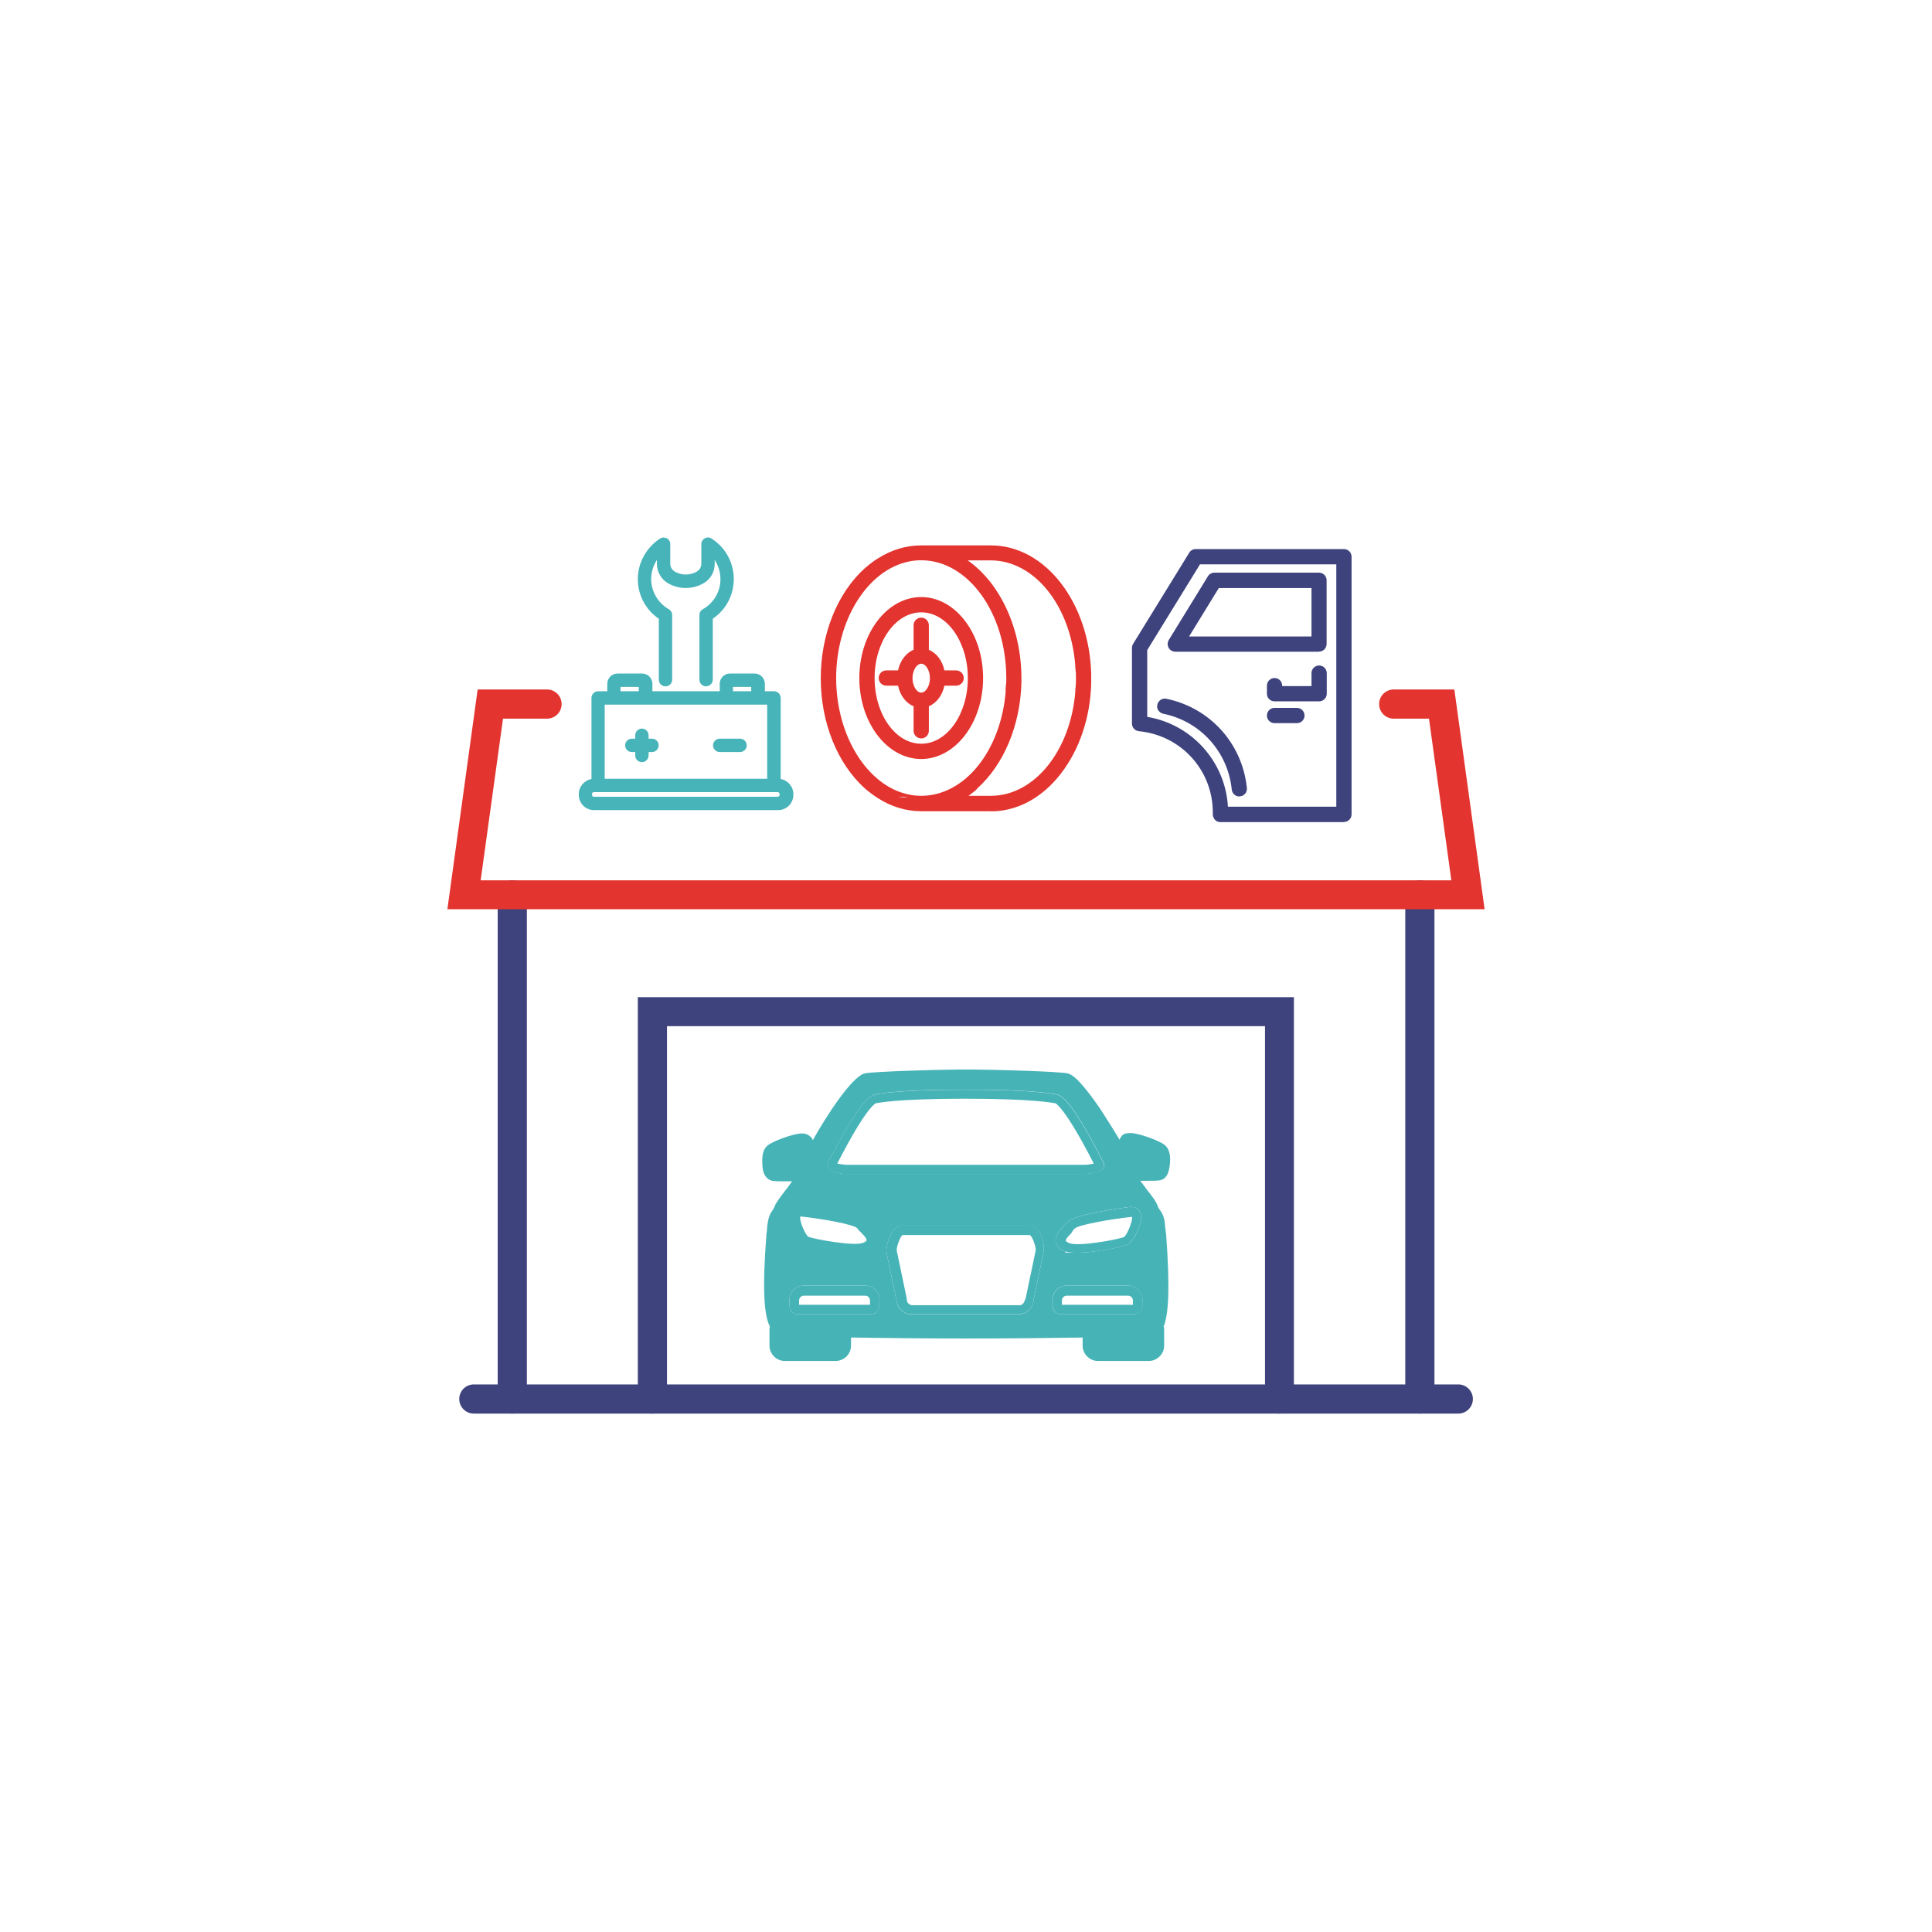 <?xml version="1.0" encoding="UTF-8"?><svg id="a" xmlns="http://www.w3.org/2000/svg" width="500mm" height="500mm" viewBox="0 0 1417.3 1417.3"><path d="M938.7,1037c-5.9,0-10.7-4.8-10.7-10.7v-273.5h-438.7v273.5c0,5.9-4.8,10.7-10.7,10.7s-10.7-4.8-10.7-10.7v-294.8h481.3v294.8c0,5.9-4.8,10.7-10.7,10.7Z" fill="#3e437d" stroke-width="0"/><path d="M1069.8,1037H347.6c-5.9,0-10.7-4.8-10.7-10.7s4.8-10.7,10.7-10.7h722.2c5.9,0,10.7,4.8,10.7,10.7s-4.8,10.7-10.7,10.7Z" fill="#3e437d" stroke-width="0"/><path d="M375.8,1037c-5.9,0-10.7-4.8-10.7-10.7v-369.9c0-5.9,4.8-10.7,10.7-10.7s10.7,4.8,10.7,10.7v369.9c0,5.9-4.8,10.7-10.7,10.7Z" fill="#3e437d" stroke-width="0"/><path d="M1041.6,1037c-5.9,0-10.7-4.8-10.7-10.7v-369.9c0-5.9,4.8-10.7,10.7-10.7s10.7,4.8,10.7,10.7v369.9c0,5.9-4.8,10.7-10.7,10.7Z" fill="#3e437d" stroke-width="0"/><path d="M1089.2,667H328.2l22.2-161.2h50.9c5.9,0,10.7,4.8,10.7,10.7s-4.8,10.7-10.7,10.7h-32.3l-16.4,118.6h712.1l-16.4-118.6h-25.9c-5.9,0-10.7-4.8-10.7-10.7s4.8-10.7,10.7-10.7h44.5l22.2,161.2Z" fill="#e3342f" stroke-width="0"/><path d="M838.2,955v-1.4c0-5.6-4.6-10.5-10.6-10.5h-44.9c-5.7,0-10.6,4.5-10.6,10.5v1.4c0,2.5,0,5.3,1.8,7.4,1.1,1.1,2.8,1.7,4.9,1.7h52.7c2.1,0,3.9-.7,5-1.7,2.1-2.1,1.8-4.9,1.8-7.4ZM831.1,957.2h-52.1v-3.2c0-1.7,1.4-3.5,3.6-3.5h44.9c1.8,0,3.6,1.4,3.6,3.5v3.2ZM645.3,953.6c0-5.6-4.6-10.5-10.6-10.5h-45c-5.7,0-10.6,4.5-10.6,10.5v1.4c0,2.5,0,5.3,1.8,7.4,1.1,1.1,2.8,1.7,4.9,1.7h52.4c2.1,0,3.9-.7,5-1.7,2.1-2.1,1.8-4.9,1.8-7.4l.4-1.4ZM638.2,957.2h-52v-3.2c0-1.7,1.4-3.5,3.5-3.5h45c1.8,0,3.5,1.4,3.5,3.5v3.2ZM755.7,899h-94.2c-7.8,0-11.3,14.4-11.3,18.5v.7l7.4,35.4c.4,5.9,5.3,10.5,11,10.5h78.6c6,0,11-4.9,11-10.5l7.4-35.4v-.7c1.1-4.5-2.4-18.5-9.9-18.5ZM752.2,952.6s-.9,4.9-4.2,4.9h-78.6c-2.1,0-4.2-1.7-4.2-4.2v-.7l-7.4-35.4c0-3.5,2.8-10.2,4.3-11.2h93.4c1.8,1.1,4.3,7.7,4.3,11.2l-7.4,35.4Z" fill="#46b3b7" stroke-width="0"/><path d="M836.8,890.3c-1.1-3.5-3.9-5.3-8.1-4.9-1.4.4-40.4,4.9-45.7,11.2l-2.1,2.1c-3.2,3.5-7.4,7.7-6.4,12.6.7,2.8,2.8,5.2,6.7,6.7,2.1.7,5.3,1,8.9,1,13.4,0,34.3-4.5,37.1-6,4.2-2.1,11.7-16.1,9.6-22.7ZM824.8,907.4c-3.9,1.8-34,7.4-40.4,4.5-1.8-.7-2.5-1.4-2.5-1.7-.4-1.4,3.2-4.5,4.6-6.3.3-1.4,1.4-2.1,2.1-2.8,2.8-2.5,24.8-6.6,41.4-8.4h.4c.7,2.8-3.5,13-5.7,14.7Z" fill="#46b3b7" stroke-width="0"/><path d="M855.2,904.3c0-1.7-.4-3.1-.4-3.8-.4-7.7-2.1-10.5-4.2-13.3-.7-1-1.1-1.4-1.4-2.8-1.1-2.8-3.5-6.3-7.8-11.6-1.4-2.1-3.2-4.2-4.9-6.6h6c7.1,0,9.6,0,12-2.1,3.6-3.2,3.9-11.2,3.9-13.6,0-4.9-1.4-8.4-3.9-10.5-3.9-3.2-19.1-8.8-25.1-8.8s-6.4,2.1-7.4,3.5c-.4.3-.4.7-.7,1.4-3.9-6.6-8.9-14.4-13.8-22.1-17-24.8-22-25.9-24.4-26.6-6.7-1.4-54.9-2.8-70.4-2.8h-7.8c-15.6,0-63.4,1.4-70.4,2.8-9.5,2.1-28.7,31.9-38.2,49-.3-.3-.3-1-.7-1.4-1.1-1.4-3.2-3.5-7.4-3.5-6,0-21.2,5.6-25.1,8.8-2.5,2.1-3.9,5.6-3.9,10.5s0,10.5,3.9,13.7c2.1,2.1,5,2.1,12,2.1h6c-1.8,2.5-3.2,4.6-5,6.7-4.2,5.6-6.7,8.8-7.8,11.6-.3,1.4-1.1,1.7-1.4,2.8-2.1,2.8-3.5,5.6-4.2,13.3,0,.7,0,2.1-.4,3.9-3.2,41.3-1.8,59.9,2.5,68.3,0,.3-.3.7-.3,1.4v12.6c0,5.9,4.9,11.2,11.3,11.2h37.2c6,0,11.3-4.9,11.3-11.2v-6c24.4.4,54.9.7,84.9.7s60.2-.3,85-.7v6c0,5.9,4.9,11.2,11.3,11.2h37.2c6,0,11.3-4.9,11.3-11.2v-12.6c0-.3,0-1.1-.4-1.4,3.5-8.4,4.9-26.9,1.8-68.6ZM828.7,885.4c4.2-.3,7.1,1.4,8.1,4.9,2.1,6.6-5.3,20.6-9.6,22.7-2.8,1.4-23.7,6-37.1,6s-6.8-.4-8.9-1c-3.9-1.4-6-3.9-6.7-6.7-1-4.9,3.2-9.1,6.4-12.6l2.1-2.1c5.3-6.3,44.2-10.9,45.7-11.2ZM607.6,852.6l.7-1.3c23.6-46.3,31-48.2,34.4-48.5,2.4-.6,17.9-3.5,65.7-3.5s64,2.9,66.4,3.5c3,.3,10.4,2.2,34,48.5l.7,1.6c.7,1.3.7,2.5,0,3.8-1.7,2.6-6.1,3.8-13.1,4.5h-176.3c-7.1-.6-11.4-2.2-12.5-4.8-.7-.9-.7-2.5,0-3.8ZM587.2,892.4h.3c16.3,1.7,38.6,5.9,41.1,8.4.7.7,1.4,1.8,2.5,2.8,1.4,1.4,5,4.9,4.6,6.3,0,.4-.7,1.1-2.5,1.8-6.4,2.8-36.8-2.8-40.4-4.5-2.1-1.8-6.7-11.9-5.7-14.7ZM643.2,962.4c-1.1,1.1-2.8,1.7-5,1.7h-52.4c-2.1,0-3.9-.7-4.9-1.7-1.8-2.1-1.8-4.9-1.8-7.4v-1.4c0-6,4.9-10.5,10.6-10.5h45c6,0,10.6,4.9,10.6,10.5l-.4,1.4c0,2.5.4,5.3-1.8,7.4ZM765.6,917.6v.7l-7.4,35.4c0,5.6-5,10.5-11,10.5h-78.6c-5.7,0-10.6-4.5-11-10.5l-7.4-35.4v-.7c0-4.2,3.5-18.5,11.3-18.5h94.2c7.4,0,11,14,9.9,18.5ZM778.7,964.1c-2.1,0-3.9-.7-4.9-1.7-1.8-2.1-1.8-4.9-1.8-7.4v-1.4c0-6,4.9-10.5,10.6-10.5h44.9c6,0,10.6,4.9,10.6,10.5v1.4c0,2.5.4,5.3-1.8,7.4-1.1,1.1-2.8,1.7-5,1.7h-52.7Z" fill="#46b3b7" stroke-width="0"/><path d="M809.4,853l-.7-1.6c-23.6-46.3-31-48.2-34-48.5-2.4-.6-18.2-3.5-66.4-3.5s-63.4,2.9-65.7,3.5c-3.4.3-10.8,2.2-34.4,48.5l-.7,1.3c-.7,1.3-.7,2.9,0,3.8,1,2.6,5.4,4.1,12.5,4.8h176.3c7.1-.6,11.4-1.9,13.1-4.5.7-1.3.7-2.5,0-3.8ZM795.9,854.5h-175.6c-2.4-.3-4.7-.6-6.1-.9,21.6-42.2,28.3-44.4,28.7-44.4h.7s13.8-3.2,64.4-3.2,65,3.2,65,3.2h.7c.7,0,7.4,2.9,28.7,44.4-1.7.3-4,.9-6.4.9Z" fill="#46b3b7" stroke-width="0"/><g id="b"><path d="M571.4,572.4c0-.1,0-.2,0-.3v-60.1c0-2.1-1.7-3.8-3.8-3.8h-7.8v-6.6c0-3.5-2.9-6.4-6.4-6.4h-18.1c-3.5,0-6.4,2.9-6.4,6.4v6.6h-51.5v-6.6c0-3.5-2.9-6.4-6.4-6.4h-18.1c-3.5,0-6.4,2.9-6.4,6.4v6.6h-7.8c-2.1,0-3.8,1.7-3.8,3.8v60.1c0,.1,0,.2,0,.3-5.2.4-9.3,4.8-9.3,10.1v.6c0,5.6,4.6,10.2,10.2,10.2h134.8c5.6,0,10.2-4.6,10.2-10.2v-.6c0-5.3-4.1-9.7-9.3-10.1ZM536.6,502.8h15.6v5.4h-15.6v-5.4ZM454.1,502.8h15.6v5.4h-15.6v-5.4ZM442.5,515.8h121.3v56.2c0,0,0,.2,0,.3h-121.4c0,0,0-.2,0-.3v-56.2ZM573,583.1c0,1.4-1.1,2.5-2.5,2.5h-134.8c-1.4,0-2.5-1.1-2.5-2.5v-.6c0-1.4,1.1-2.5,2.5-2.5h134.8c1.4,0,2.5,1.1,2.5,2.5v.6Z" fill="#47b4b9" stroke-width="0"/><path d="M570.6,594.3h-134.8c-6.2,0-11.2-5-11.2-11.2v-.6c0-5.4,4-10.1,9.3-11v-59.5c0-2.7,2.2-4.9,4.9-4.9h6.7v-5.5c0-4.1,3.4-7.5,7.5-7.5h18.1c4.1,0,7.5,3.4,7.5,7.5v5.5h49.4v-5.5c0-4.1,3.4-7.5,7.5-7.5h18.1c4.1,0,7.5,3.4,7.5,7.5v5.5h6.7c2.7,0,4.9,2.2,4.9,4.9v59.5c5.3.9,9.3,5.6,9.3,11v.6c0,6.2-5,11.2-11.2,11.2ZM438.6,509.2c-1.5,0-2.8,1.2-2.8,2.8v61.4c.1,0-.9,0-.9,0-4.7.4-8.3,4.4-8.3,9.1v.6c0,5,4.1,9.1,9.1,9.1h134.8c5,0,9.1-4.1,9.1-9.1v-.6c0-4.7-3.7-8.7-8.3-9.1h-1.1c0,0,.1-1.3.1-1.3v-60.1c0-1.5-1.2-2.8-2.8-2.8h-8.9v-7.7c0-3-2.4-5.4-5.4-5.4h-18.1c-3,0-5.4,2.4-5.4,5.4v7.7h-53.7v-7.7c0-3-2.4-5.4-5.4-5.4h-18.1c-3,0-5.4,2.4-5.4,5.4v7.7h-8.9ZM570.6,586.6h-134.8c-2,0-3.6-1.6-3.6-3.6v-.6c0-2,1.6-3.6,3.6-3.6h134.8c2,0,3.6,1.6,3.6,3.6v.6c0,2-1.6,3.6-3.6,3.6ZM435.7,581.1c-.8,0-1.4.6-1.4,1.4v.6c0,.8.6,1.4,1.4,1.4h134.8c.8,0,1.4-.6,1.4-1.4v-.6c0-.8-.6-1.4-1.4-1.4h-134.8ZM565,573.4h-123.6v-1.1c0,0,0-.1,0-.2v-57.3h123.4v57.3c0,0,0,.1,0,.2v1.1ZM443.6,571.3h119.2v-54.4h-119.2v54.4ZM553.2,509.2h-17.7v-7.5h17.7v7.5ZM537.7,507.1h13.4v-3.2h-13.4v3.2ZM470.8,509.2h-17.7v-7.5h17.7v7.5ZM455.2,507.1h13.4v-3.2h-13.4v3.2Z" fill="#47b4b9" stroke-width="0"/><path d="M463.4,550.6h3.6v3.6c0,2.1,1.7,3.8,3.8,3.8s3.8-1.7,3.8-3.8v-3.6h3.6c2.1,0,3.8-1.7,3.8-3.8s-1.7-3.8-3.8-3.8h-3.6v-3.6c0-2.1-1.7-3.8-3.8-3.8s-3.8,1.7-3.8,3.8v3.6h-3.6c-2.1,0-3.8,1.7-3.8,3.8s1.7,3.8,3.8,3.8Z" fill="#47b4b9" stroke-width="0"/><path d="M470.9,559.1c-2.7,0-4.9-2.2-4.9-4.9v-2.5h-2.5c-2.7,0-4.9-2.2-4.9-4.9s2.2-4.9,4.9-4.9h2.5v-2.5c0-2.7,2.2-4.9,4.9-4.9s4.9,2.2,4.9,4.9v2.5h2.5c2.7,0,4.9,2.2,4.9,4.9s-2.2,4.9-4.9,4.9h-2.5v2.5c0,2.7-2.2,4.9-4.9,4.9ZM463.4,544c-1.5,0-2.8,1.2-2.8,2.8s1.2,2.8,2.8,2.8h4.7v4.7c0,1.5,1.2,2.8,2.8,2.8s2.8-1.2,2.8-2.8v-4.7h4.7c1.5,0,2.8-1.2,2.8-2.8s-1.2-2.8-2.8-2.8h-4.7v-4.7c0-1.5-1.2-2.8-2.8-2.8s-2.8,1.2-2.8,2.8v4.7h-4.7Z" fill="#47b4b9" stroke-width="0"/><path d="M528,550.6h14.9c2.1,0,3.8-1.7,3.8-3.8s-1.7-3.8-3.8-3.8h-14.9c-2.1,0-3.8,1.7-3.8,3.8s1.7,3.8,3.8,3.8Z" fill="#47b4b9" stroke-width="0"/><path d="M542.9,551.7h-14.9c-2.7,0-4.9-2.2-4.9-4.9s2.2-4.9,4.9-4.9h14.9c2.7,0,4.9,2.2,4.9,4.9s-2.2,4.9-4.9,4.9ZM528,544c-1.5,0-2.8,1.2-2.8,2.8s1.2,2.8,2.8,2.8h14.9c1.5,0,2.8-1.2,2.8-2.8s-1.2-2.8-2.8-2.8h-14.9Z" fill="#47b4b9" stroke-width="0"/><path d="M484.4,453.4v45.4c.1,2,1.8,3.6,3.8,3.6s3.7-1.6,3.8-3.6v-47.6c0-1-.4-2-1.1-2.7-.2-.2-.5-.4-.8-.6-8.3-4.7-13.5-13.5-13.5-23.1s2.3-12.4,6.3-17.2v6.1c0,5.4,2.9,10.5,7.7,13.3,7.7,4.4,17.2,4.4,24.9,0,4.7-2.7,7.7-7.8,7.7-13.3v-6.1c4.1,4.7,6.3,10.8,6.4,17.2h0c0,9.5-5.2,18.4-13.5,23.1-1.2.7-2,2-1.9,3.3v47.6c.1,2,1.8,3.6,3.8,3.6s3.7-1.6,3.8-3.6v-45.4c9.6-6.3,15.5-17,15.4-28.6,0-11.7-5.9-22.4-15.8-28.8-1.2-.8-2.7-.8-3.9-.1-1.2.7-2,2-2,3.4v14.4c0,2.7-1.5,5.3-3.8,6.6-5.3,3.1-11.9,3.1-17.3,0-2.4-1.4-3.8-3.9-3.8-6.6v-14.4c0-1.4-.8-2.7-2-3.4-1.2-.7-2.7-.6-3.9.1-9.9,6.3-15.8,17.1-15.8,28.8s5.9,22.3,15.4,28.6Z" fill="#47b4b9" stroke-width="0"/><path d="M518,503.5c-2.6,0-4.8-2-4.9-4.7v-47.6c0-1.8.9-3.4,2.5-4.3,8-4.5,13-13,12.9-22.1v-.8c-.2-4.7-1.6-9.3-4.2-13.2v2.9c0,5.8-3.1,11.3-8.2,14.2-8,4.6-18,4.6-26,0-5-2.9-8.2-8.3-8.2-14.2v-2.9c-2.7,4.1-4.2,9-4.2,14,0,9.1,5,17.6,12.9,22.1.4.2.8.5,1.1.8.9.9,1.4,2.2,1.4,3.5v47.6c-.1,2.7-2.3,4.7-4.9,4.7s-4.8-2-4.9-4.7v-44.9c-9.7-6.6-15.4-17.4-15.4-29.1s6.1-23.1,16.3-29.7c1.5-1,3.4-1,5-.2,1.6.8,2.5,2.5,2.5,4.3v14.4c0,2.3,1.3,4.5,3.3,5.7,5,2.9,11.2,2.9,16.2,0,2-1.2,3.3-3.3,3.3-5.7v-14.4c0-1.8,1-3.4,2.5-4.3,1.6-.9,3.5-.8,5,.2,10.2,6.5,16.3,17.6,16.3,29.7,0,11.7-5.7,22.5-15.4,29.1v44.8c-.1,2.7-2.3,4.7-4.9,4.7ZM530.6,425.9c-.4,9.5-5.7,18.2-14,22.9-.9.5-1.4,1.4-1.4,2.4v47.6c0,1.4,1.3,2.6,2.8,2.6s2.7-1.2,2.8-2.6v-45.9s.5-.3.5-.3c9.4-6.2,15-16.5,15-27.7,0-11.3-5.7-21.7-15.3-27.9-.9-.5-1.9-.6-2.8-.1-.9.5-1.4,1.4-1.4,2.4v14.4c0,3.1-1.7,6-4.3,7.5-5.6,3.3-12.7,3.3-18.3,0-2.7-1.5-4.3-4.4-4.3-7.5v-14.4c0-1-.6-1.9-1.4-2.4-.9-.5-2-.5-2.8,0-9.6,6.1-15.3,16.5-15.3,27.9s5.6,21.5,15,27.7l.5.3v46c0,1.4,1.3,2.6,2.8,2.6s2.7-1.2,2.8-2.6v-47.5c0-.7-.3-1.4-.8-2-.2-.2-.4-.3-.6-.5-8.6-4.9-14-14.1-14-24s2.3-12.9,6.6-17.9l1.9-2.2v8.9c0,5.1,2.7,9.8,7.1,12.3,7.4,4.3,16.5,4.3,23.9,0,4.4-2.5,7.1-7.3,7.1-12.3v-8.9l1.9,2.2c4.3,5,6.6,11.3,6.6,17.9v1.1s0,0,0,0Z" fill="#47b4b9" stroke-width="0"/></g><g id="c"><path d="M858.3,474.7c.8,1.4,2.3,2.3,4,2.3h105.5c2.5,0,4.5-2,4.5-4.5v-46.7c0-2.5-2-4.5-4.5-4.5h-76.7c-1.6,0-3,.8-3.9,2.2l-28.7,46.7c-.9,1.4-.9,3.2,0,4.6ZM893.5,430.4h69.6v37.6h-92.8l23.1-37.6Z" fill="#3e437d" stroke-width="0"/><path d="M967.7,478.1h-105.5c-2,0-3.9-1.1-4.9-2.9h0c-1-1.8-.9-3.9.1-5.7l28.7-46.7c1-1.7,2.8-2.7,4.8-2.7h76.7c3.1,0,5.6,2.5,5.6,5.6v46.7c0,3.1-2.5,5.6-5.6,5.6ZM891,422.3c-1.2,0-2.3.6-3,1.7l-28.7,46.7c-.7,1.1-.7,2.4,0,3.5h0c.6,1.1,1.8,1.8,3,1.8h105.5c1.9,0,3.5-1.6,3.5-3.5v-46.7c0-1.9-1.6-3.5-3.5-3.5h-76.7ZM964.2,469.1h-95.8l24.5-39.7h71.3v39.7ZM872.3,466.9h89.8v-35.5h-68l-21.8,35.5Z" fill="#3e437d" stroke-width="0"/><path d="M986,403.9h-108.7c-1.6,0-3,.8-3.9,2.2l-41.2,66.9c-.4.7-.7,1.5-.7,2.4v55.5c0,2.3,1.8,4.3,4.1,4.5,31.5,3,55.2,29,55.2,60.5s0,.6,0,.8v.6c0,1.2.4,2.4,1.3,3.3s2,1.4,3.3,1.4h90.7c2.5,0,4.5-2,4.5-4.5v-189c0-2.5-2-4.5-4.5-4.5ZM981.4,592.9h-81.6c-1.4-33.5-26.1-61-59.3-66v-50.2l39.2-63.7h101.7v179.9Z" fill="#3e437d" stroke-width="0"/><path d="M986,603.1h-90.7c-1.5,0-3-.6-4-1.7-1-1.1-1.6-2.5-1.6-4.1v-.6c0-.3,0-.6,0-.8,0-30.9-23.3-56.5-54.2-59.5-2.9-.3-5.1-2.7-5.1-5.6v-55.5c0-1,.3-2.1.8-2.9l41.2-66.9c1-1.7,2.8-2.7,4.8-2.7h108.7c3.1,0,5.6,2.5,5.6,5.6v189c0,3.1-2.5,5.6-5.6,5.6ZM877.2,405c-1.2,0-2.3.6-3,1.7l-41.2,66.9c-.3.5-.5,1.2-.5,1.8v55.5c0,1.8,1.4,3.3,3.1,3.5,32,3,56.2,29.5,56.2,61.6s0,.5,0,.8v.7c0,.9.3,1.8,1,2.5.7.7,1.6,1,2.5,1h90.7c1.9,0,3.5-1.6,3.5-3.5v-189c0-1.9-1.6-3.5-3.5-3.5h-108.7ZM982.5,594h-83.7v-1c-1.4-32.7-26-60.1-58.4-65h-.9v-51.6l.2-.3,39.5-64.2h103.3v182.1ZM900.8,591.8h79.5v-177.8h-100l-38.7,62.9v49c32.7,5.4,57.3,32.9,59.2,65.9Z" fill="#3e437d" stroke-width="0"/><path d="M855.5,513.7c-2.5-.5-4.9,1.1-5.4,3.5-.5,2.5,1.1,4.9,3.5,5.4,27.7,5.7,48.2,28.4,51,56.5.2,2.3,2.2,4.1,4.5,4.1s.3,0,.5,0c2.5-.2,4.3-2.5,4.1-5-3.2-32.1-26.6-58-58.2-64.5Z" fill="#3e437d" stroke-width="0"/><path d="M909.2,584.3c-2.9,0-5.3-2.2-5.6-5.1-2.8-27.6-22.9-50-50.2-55.6-1.5-.3-2.7-1.2-3.6-2.4s-1.1-2.7-.8-4.2c.3-1.5,1.2-2.7,2.4-3.6,1.3-.8,2.8-1.1,4.2-.8,32.1,6.6,55.8,32.9,59.1,65.5.3,3.1-1.9,5.8-5,6.1-.2,0-.4,0-.6,0ZM854.5,514.7c-.7,0-1.3.2-1.9.6-.8.5-1.3,1.3-1.5,2.2-.2.9,0,1.8.5,2.6s1.3,1.3,2.2,1.5c28.2,5.8,49,28.9,51.9,57.5.2,1.9,1.9,3.3,3.8,3.1,1.9-.2,3.3-1.9,3.1-3.8-3.2-31.6-26.2-57.2-57.4-63.6h0c-.2,0-.5,0-.7,0Z" fill="#3e437d" stroke-width="0"/><path d="M967.7,489.2c-2.5,0-4.5,2-4.5,4.5v10.6h-23.6v-1.4c0-2.5-2-4.5-4.5-4.5s-4.5,2-4.5,4.5v5.9c0,2.5,2,4.5,4.5,4.5h32.7c2.5,0,4.5-2,4.5-4.5v-15.1c0-2.5-2-4.5-4.5-4.5Z" fill="#3e437d" stroke-width="0"/><path d="M967.7,514.5h-32.7c-3.1,0-5.6-2.5-5.6-5.6v-5.9c0-3.1,2.5-5.6,5.6-5.6s5.6,2.5,5.6,5.6v.3h21.5v-9.5c0-3.1,2.5-5.6,5.6-5.6s5.6,2.5,5.6,5.6v15.1c0,3.1-2.5,5.6-5.6,5.6ZM935,499.5c-1.9,0-3.5,1.6-3.5,3.5v5.9c0,1.9,1.6,3.5,3.5,3.5h32.7c1.9,0,3.5-1.6,3.5-3.5v-15.1c0-1.9-1.6-3.5-3.5-3.5s-3.5,1.6-3.5,3.5v11.7h-25.8v-2.4c0-1.9-1.6-3.5-3.5-3.5Z" fill="#3e437d" stroke-width="0"/><path d="M951.3,520.3h-16.4c-2.5,0-4.5,2-4.5,4.5s2,4.5,4.5,4.5h16.4c2.5,0,4.5-2,4.5-4.5s-2-4.5-4.5-4.5Z" fill="#3e437d" stroke-width="0"/><path d="M951.4,530.5h-16.4c-3.1,0-5.6-2.5-5.6-5.6s2.5-5.6,5.6-5.6h16.4c3.1,0,5.6,2.5,5.6,5.6s-2.5,5.6-5.6,5.6ZM935,521.4c-1.9,0-3.5,1.6-3.5,3.5s1.6,3.5,3.5,3.5h16.4c1.9,0,3.5-1.6,3.5-3.5s-1.6-3.5-3.5-3.5h-16.4Z" fill="#3e437d" stroke-width="0"/></g><path d="M720.1,497.4c0-32.2-19.9-58.3-44.3-58.3s-44.3,26.2-44.3,58.3,19.9,58.3,44.3,58.3,44.3-26.2,44.3-58.3ZM640.5,497.4c0-27.2,15.8-49.2,35.2-49.2s35.2,22.1,35.2,49.2-15.8,49.2-35.2,49.2-35.2-22.1-35.2-49.2Z" fill="#e3342f" stroke-width="0"/><path d="M675.8,556.8c-25,0-45.4-26.6-45.4-59.4s20.4-59.4,45.4-59.4,45.4,26.6,45.4,59.4-20.4,59.4-45.4,59.4ZM675.8,440.2c-23.8,0-43.3,25.7-43.3,57.3s19.4,57.3,43.3,57.3,43.3-25.7,43.3-57.3-19.4-57.3-43.3-57.3ZM675.8,547.7c-20,0-36.3-22.6-36.3-50.3s16.3-50.3,36.3-50.3,36.3,22.6,36.3,50.3-16.3,50.3-36.3,50.3ZM675.8,449.2c-18.8,0-34.2,21.6-34.2,48.2s15.3,48.2,34.2,48.2,34.2-21.6,34.2-48.2-15.3-48.2-34.2-48.2Z" fill="#e3342f" stroke-width="0"/><path d="M799.5,497.4h0c0-1.4,0-2.4,0-3.3-1.3-51.7-33.3-93.3-72.5-93.3h-51.1c-11.3,0-21.9,3.4-31.4,9.5-2.1,1.4-4.2,2.8-6.2,4.5-1,.8-2,1.6-2.9,2.5-19.3,17.4-32,46.8-32,80h0c0,33.3,12.7,62.7,32,80,1,.9,1.9,1.7,2.9,2.5,2,1.6,4.1,3.1,6.2,4.5,9.5,6.1,20.2,9.5,31.4,9.5h51.1c39.2,0,71.2-41.5,72.5-93.3,0-.9,0-1.9,0-3.3h0ZM612.3,497.4c0-43.7,23.4-80,53.8-86.5,3.1-.7,6.4-1,9.7-1,35,0,63.5,39.2,63.5,87.5h0c0,.9,0,1.9,0,2.8,0,1.1-.1,1.9-.3,3.2l-.2,2c0,.5,0,1,.1,1.5-3.4,43.8-30.4,78-63.1,78s-6.5-.3-9.7-1c-30.4-6.4-53.8-42.8-53.8-86.5ZM726.9,584.9h-19.9c2.4-1.7,5-3.6,7.8-5.8.5-.4.9-.8,1.2-1.4,18.9-16.8,31.5-45,32.3-77.1,0-.9,0-1.9,0-3.2h0c0-38.7-17.2-72.1-41.9-87.5h20.4c32.7,0,59.7,34.2,63.1,78.1,0,.4-.1.9-.1,1.4l.2,2c.1,1.2.2,2.1.2,3.2,0,1,0,1.9,0,2.9h0c0,1,0,1.9,0,2.9,0,1-.1,1.9-.2,3.2l-.2,2c0,.5,0,.9.1,1.4-3.4,43.8-30.4,78.1-63.1,78.1Z" fill="#e3342f" stroke-width="0"/><path d="M726.9,595.1h-51.1c-11.2,0-22-3.3-32-9.7-2.1-1.4-4.2-2.9-6.3-4.5-1-.8-2-1.7-3-2.5-20.3-18.2-32.4-48.5-32.4-80.8s12.1-62.6,32.4-80.8c1-.9,2-1.7,3-2.5,2-1.6,4.1-3.2,6.3-4.5,10-6.4,20.8-9.7,32-9.7h51.1c19.3,0,37.5,9.8,51.3,27.6,13.7,17.7,21.6,41.4,22.3,66.6,0,1,0,2,0,3.3h0c0,1.3,0,2.4,0,3.4-.6,25.3-8.6,48.9-22.3,66.6-13.8,17.8-32,27.6-51.3,27.6ZM675.8,401.9c-10.8,0-21.2,3.2-30.9,9.4-2.1,1.3-4.1,2.8-6.1,4.4-1,.8-2,1.6-2.9,2.5-19.8,17.8-31.7,47.5-31.7,79.3s11.8,61.4,31.7,79.3c.9.8,1.9,1.7,2.9,2.5,2,1.6,4,3.1,6.1,4.4,9.7,6.2,20.1,9.4,30.9,9.4h51.1c18.6,0,36.2-9.5,49.6-26.8,13.4-17.3,21.2-40.6,21.8-65.4,0-1,0-2,0-3.3s0-2.3,0-3.3c-.6-24.9-8.4-48.1-21.8-65.4-13.4-17.3-31-26.8-49.6-26.8h-51.1ZM726.9,586h-23.3l2.8-1.9c2.3-1.6,4.8-3.4,7.7-5.8.4-.3.7-.6.9-1v-.2c0,0,.2-.1.2-.1,19.2-17.1,31.2-45.6,31.9-76.3,0-.9,0-1.9,0-3.2,0-36.9-16.2-70.9-41.4-86.6l-3.2-2h24.2c33.1,0,60.7,34,64.2,79.1v.2s0,.2,0,.2c0,.4-.1.7,0,1l.2,2c.1,1.3.2,2.1.2,3.2v.6c0,.8,0,1.6,0,2.3s0,1.6,0,2.3v.6c0,1.1-.1,1.9-.3,3.2l-.2,2c0,.3,0,.6,0,1v.2s0,.2,0,.2c-3.5,45.1-31.1,79.1-64.2,79.1ZM710.4,583.8h16.5c31.9,0,58.6-33.1,62-76.9-.1-.5-.1-1,0-1.5l.2-2c.1-1.3.2-2.1.2-3.1v-.5c0-.8,0-1.5,0-2.3s0-1.5,0-2.3v-.6c0-1-.1-1.8-.3-3.1l-.2-2c0-.5,0-1,0-1.5-3.5-43.9-30.1-76.9-62-76.9h-16.9c24,16.8,39.4,50.3,39.4,86.4s0,2.3,0,3.3c-.8,31.2-12.9,60.2-32.5,77.7-.3.6-.8,1.1-1.3,1.5-1.9,1.5-3.6,2.8-5.1,3.9ZM675.8,586c-3.3,0-6.6-.3-9.9-1-15.1-3.2-29-13.7-39-29.7-10.1-16.1-15.7-36.6-15.7-57.8s5.6-41.7,15.7-57.8c10-16,23.9-26.5,39-29.7,3.2-.7,6.6-1,9.9-1,35.6,0,64.6,39.7,64.6,88.5s0,1.4,0,2.2v.7c0,1.1-.1,2-.3,3.3l-.2,2c0,.3,0,.7,0,1.1v.2s0,.2,0,.2c-3.5,45-31.1,79-64.2,79ZM675.8,411c-3.2,0-6.3.3-9.4,1-30.2,6.4-53,43.1-53,85.4s22.8,79,53,85.4c3.1.7,6.3,1,9.4,1,31.9,0,58.5-33,62-76.9-.1-.6-.2-1.1-.1-1.6l.2-2c.1-1.3.2-2.1.3-3.2v-.6c0-.7,0-1.4,0-2.1,0-47.6-28-86.4-62.4-86.4Z" fill="#e3342f" stroke-width="0"/><path d="M680.3,536.1v-18.7c5.8-2,10.3-7.9,11.6-15.4h9.5c2.5,0,4.5-2,4.5-4.5s-2-4.5-4.5-4.5h-9.5c-1.3-7.5-5.7-13.4-11.6-15.4v-18.7c0-2.5-2-4.5-4.5-4.5s-4.5,2-4.5,4.5v18.7c-5.8,2-10.3,7.9-11.6,15.4h-9.5c-2.5,0-4.5,2-4.5,4.5s2,4.5,4.5,4.5h9.5c1.3,7.5,5.7,13.4,11.6,15.4v18.7c0,2.5,2,4.5,4.5,4.5s4.5-2,4.5-4.5ZM675.8,485.8c4,0,7.4,5.4,7.4,11.6s-3.5,11.6-7.4,11.6-7.4-5.4-7.4-11.6,3.5-11.6,7.4-11.6Z" fill="#e3342f" stroke-width="0"/><path d="M675.8,541.7c-3.1,0-5.6-2.5-5.6-5.6v-18c-5.6-2.3-9.9-7.9-11.4-15.1h-8.6c-3.1,0-5.6-2.5-5.6-5.6s2.5-5.6,5.6-5.6h8.6c1.5-7.1,5.8-12.8,11.4-15.1v-18c0-3.1,2.5-5.6,5.6-5.6s5.6,2.5,5.6,5.6v18c5.6,2.3,9.9,7.9,11.4,15.1h8.6c3.1,0,5.6,2.5,5.6,5.6s-2.5,5.6-5.6,5.6h-8.6c-1.5,7.1-5.8,12.8-11.4,15.1v18c0,3.1-2.5,5.6-5.6,5.6ZM650.2,493.9c-1.9,0-3.5,1.6-3.5,3.5s1.6,3.5,3.5,3.5h10.4l.2.9c1.2,7.1,5.4,12.7,10.9,14.6l.7.2v19.5c0,1.9,1.6,3.5,3.5,3.5s3.5-1.6,3.5-3.5v-19.5l.7-.2c5.5-1.9,9.7-7.5,10.9-14.6l.2-.9h10.4c1.9,0,3.5-1.6,3.5-3.5s-1.6-3.5-3.5-3.5h-10.4l-.2-.9c-1.2-7.1-5.4-12.7-10.9-14.6l-.7-.2v-19.5c0-1.9-1.6-3.5-3.5-3.5s-3.5,1.6-3.5,3.5v19.5l-.7.2c-5.5,1.9-9.7,7.5-10.9,14.6l-.2.9h-10.4ZM675.8,510.1c-4.6,0-8.5-5.8-8.5-12.7s3.9-12.7,8.5-12.7,8.5,5.8,8.5,12.7-3.9,12.7-8.5,12.7ZM675.8,486.9c-3.3,0-6.4,5-6.4,10.6s3,10.6,6.4,10.6,6.4-5,6.4-10.6-3-10.6-6.4-10.6Z" fill="#e3342f" stroke-width="0"/></svg>